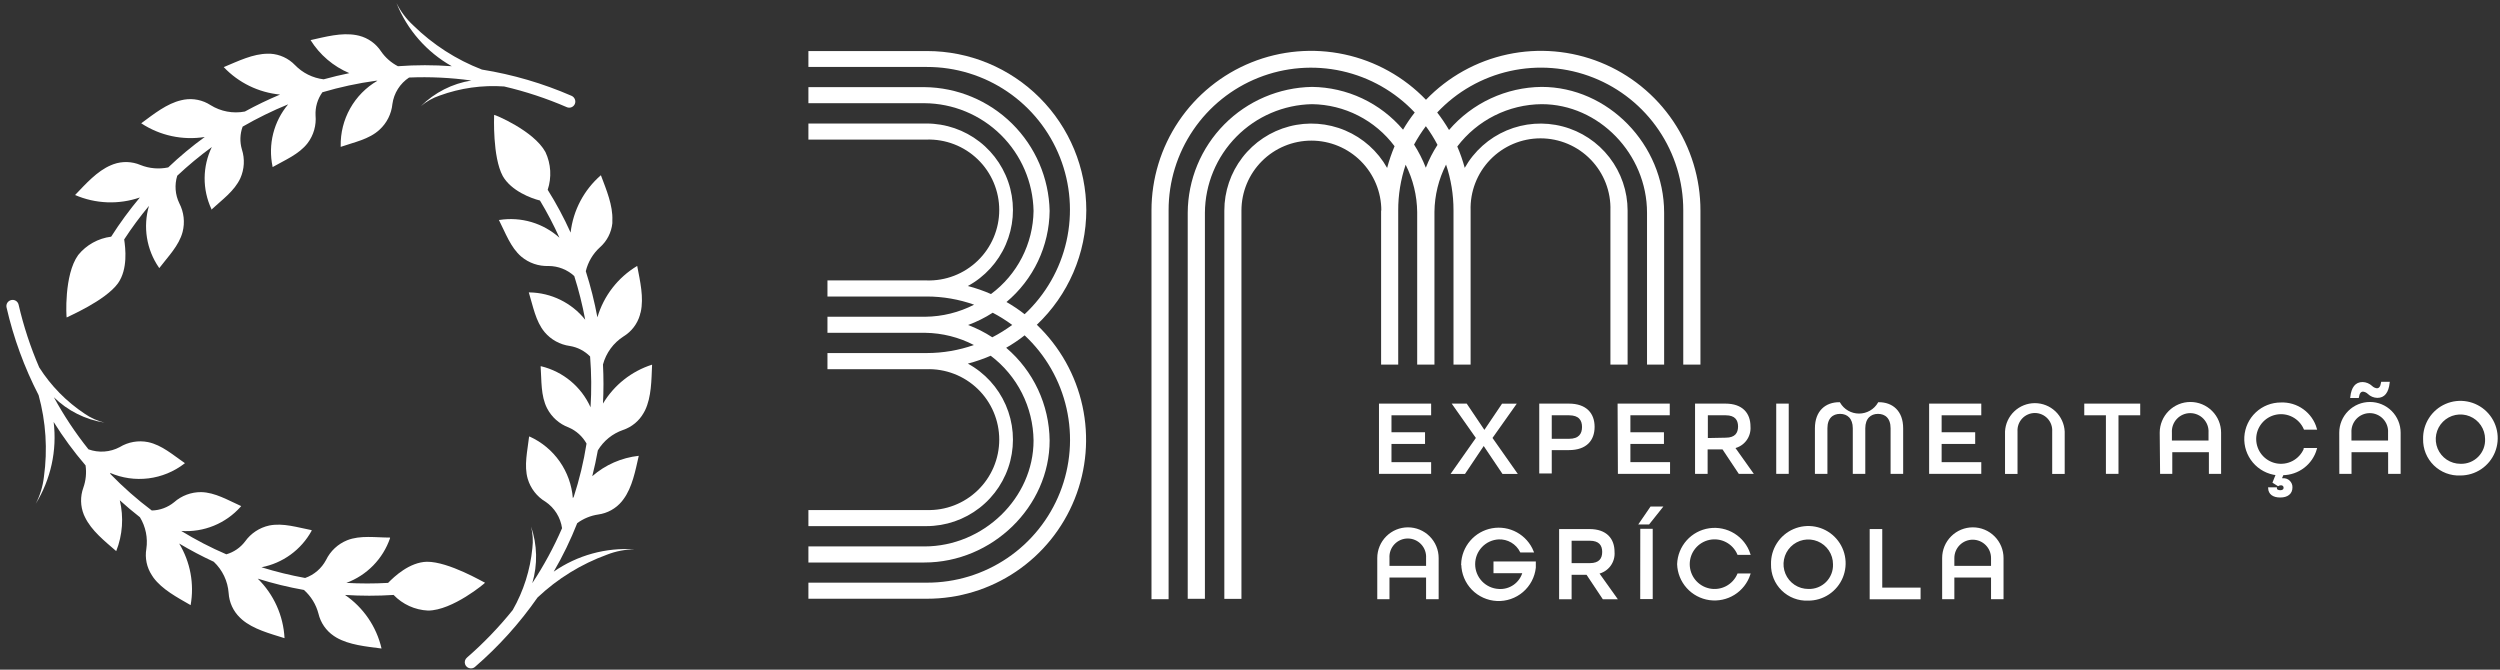 <svg width="336" height="90" viewBox="0 0 336 90" fill="none" xmlns="http://www.w3.org/2000/svg">
<rect x="0" y="0" width="336" height="90" fill="#333333" stroke="none"/>
<path d="M185.62 28.3V49H187.92V28.3C187.911 26.206 188.249 24.124 188.92 22.14C189.917 24.117 190.448 26.296 190.47 28.51C190.47 28.51 190.47 28.59 190.47 28.63V49H192.79V28.58C192.79 28.58 192.79 28.5 192.79 28.46C192.817 26.255 193.351 24.086 194.35 22.12C195.015 24.095 195.353 26.166 195.35 28.25V49H197.65V28.3C197.609 27.04 197.821 25.785 198.275 24.61C198.729 23.434 199.414 22.361 200.29 21.456C201.167 20.55 202.217 19.83 203.377 19.338C204.537 18.847 205.785 18.593 207.045 18.593C208.305 18.593 209.552 18.847 210.713 19.338C211.873 19.83 212.923 20.55 213.799 21.456C214.676 22.361 215.361 23.434 215.815 24.61C216.268 25.785 216.481 27.04 216.44 28.3V49H218.75V28.3C218.748 25.715 217.89 23.204 216.31 21.158C214.73 19.112 212.518 17.647 210.017 16.992C207.517 16.336 204.87 16.527 202.49 17.534C200.11 18.542 198.13 20.309 196.86 22.56C196.596 21.581 196.261 20.621 195.86 19.69C197.19 17.939 198.904 16.515 200.869 15.529C202.835 14.542 205.001 14.019 207.2 14C214.88 14 221.36 20.68 221.36 28.59V49H223.66V28.58C223.66 19.42 216.12 11.68 207.2 11.68C204.832 11.704 202.497 12.233 200.35 13.232C198.203 14.23 196.294 15.675 194.75 17.47C194.271 16.653 193.74 15.868 193.16 15.12C195.787 12.324 199.195 10.383 202.939 9.549C206.684 8.714 210.593 9.025 214.159 10.441C217.725 11.857 220.783 14.312 222.935 17.488C225.088 20.664 226.236 24.413 226.23 28.25V49H228.54V28.3C228.545 24.022 227.27 19.841 224.879 16.293C222.489 12.746 219.091 9.995 215.125 8.393C211.158 6.792 206.803 6.414 202.619 7.308C198.436 8.202 194.616 10.327 191.65 13.41C188.684 10.327 184.864 8.202 180.68 7.308C176.497 6.414 172.142 6.792 168.175 8.393C164.208 9.995 160.811 12.746 158.42 16.293C156.03 19.841 154.755 24.022 154.76 28.3V80.53H157.06V28.25C157.057 24.413 158.207 20.665 160.361 17.49C162.515 14.315 165.573 11.861 169.139 10.445C172.704 9.03 176.613 8.719 180.358 9.553C184.103 10.386 187.511 12.326 190.14 15.12C189.564 15.853 189.04 16.625 188.57 17.43C187.062 15.652 185.19 14.218 183.08 13.226C180.97 12.234 178.671 11.707 176.34 11.68C171.899 11.756 167.664 13.566 164.541 16.725C161.418 19.883 159.655 24.138 159.63 28.58V80.48H161.94V28.58C161.968 24.753 163.488 21.087 166.178 18.364C168.867 15.641 172.513 14.075 176.34 14C178.498 14.03 180.62 14.554 182.542 15.534C184.465 16.514 186.137 17.922 187.43 19.65C187.03 20.599 186.696 21.575 186.43 22.57C185.163 20.316 183.184 18.546 180.803 17.536C178.423 16.527 175.775 16.335 173.273 16.991C170.772 17.648 168.559 19.114 166.981 21.162C165.402 23.21 164.547 25.724 164.55 28.31V80.49H166.85V28.3C166.85 25.807 167.84 23.416 169.603 21.653C171.366 19.89 173.757 18.9 176.25 18.9C178.743 18.9 181.134 19.89 182.897 21.653C184.659 23.416 185.65 25.807 185.65 28.3H185.62ZM191.62 16.94C192.213 17.74 192.741 18.586 193.2 19.47C192.574 20.438 192.048 21.466 191.63 22.54C191.206 21.454 190.677 20.412 190.05 19.43C190.521 18.562 191.056 17.729 191.65 16.94H191.62Z" fill="white"/>
<path d="M146 28.25C145.995 22.578 143.739 17.141 139.729 13.131C135.719 9.12 130.281 6.865 124.61 6.86H108.65V9H124.58C128.435 8.995 132.202 10.151 135.391 12.317C138.58 14.483 141.043 17.559 142.459 21.144C143.876 24.73 144.181 28.658 143.333 32.419C142.486 36.18 140.527 39.598 137.71 42.23C136.937 41.625 136.122 41.077 135.27 40.59C137.062 39.089 138.508 37.217 139.51 35.105C140.511 32.992 141.043 30.688 141.07 28.35C140.977 23.933 139.168 19.726 136.026 16.62C132.885 13.514 128.657 11.753 124.24 11.71H108.65V13.87H124.24C128.09 13.895 131.778 15.423 134.518 18.128C137.259 20.832 138.834 24.5 138.91 28.35C138.879 30.526 138.347 32.666 137.355 34.603C136.363 36.54 134.938 38.223 133.19 39.52C132.183 39.078 131.143 38.717 130.08 38.44C132.348 37.203 134.14 35.246 135.172 32.877C136.204 30.509 136.419 27.864 135.782 25.361C135.144 22.857 133.691 20.637 131.652 19.05C129.613 17.464 127.103 16.602 124.52 16.6H108.65V18.76H124.52C125.789 18.719 127.053 18.933 128.237 19.39C129.422 19.847 130.502 20.538 131.414 21.421C132.326 22.304 133.052 23.361 133.547 24.53C134.042 25.699 134.298 26.955 134.298 28.225C134.298 29.494 134.042 30.751 133.547 31.92C133.052 33.089 132.326 34.146 131.414 35.029C130.502 35.912 129.422 36.603 128.237 37.06C127.053 37.517 125.789 37.731 124.52 37.69H111.21V39.85H124.58C126.74 39.855 128.884 40.227 130.92 40.95C128.892 41.991 126.649 42.546 124.37 42.57H111.21V44.73H124.37C126.641 44.762 128.874 45.324 130.89 46.37C128.862 47.082 126.729 47.447 124.58 47.45H111.21V49.62H124.52C125.789 49.579 127.053 49.793 128.237 50.25C129.422 50.707 130.502 51.398 131.414 52.281C132.326 53.164 133.052 54.221 133.547 55.39C134.042 56.559 134.298 57.815 134.298 59.085C134.298 60.354 134.042 61.611 133.547 62.78C133.052 63.949 132.326 65.006 131.414 65.889C130.502 66.772 129.422 67.463 128.237 67.92C127.053 68.377 125.789 68.591 124.52 68.55H108.65V70.71H124.52C127.103 70.708 129.613 69.846 131.652 68.259C133.691 66.673 135.144 64.453 135.782 61.949C136.419 59.445 136.204 56.801 135.172 54.432C134.14 52.064 132.348 50.107 130.08 48.87C131.129 48.595 132.155 48.24 133.15 47.81C134.916 49.143 136.353 50.862 137.352 52.837C138.35 54.811 138.883 56.988 138.91 59.2C138.91 66.92 132.19 73.44 124.24 73.44H108.65V75.6H124.24C133.36 75.6 141.07 68.09 141.07 59.2C141.045 56.826 140.511 54.485 139.504 52.335C138.496 50.186 137.039 48.278 135.23 46.74C136.097 46.246 136.926 45.688 137.71 45.07C140.53 47.701 142.493 51.12 143.342 54.883C144.192 58.645 143.888 62.576 142.471 66.164C141.054 69.751 138.589 72.829 135.398 74.995C132.207 77.162 128.437 78.317 124.58 78.31H108.65V80.47H124.58C128.851 80.476 133.025 79.202 136.564 76.812C140.104 74.422 142.845 71.026 144.435 67.062C146.025 63.099 146.391 58.749 145.484 54.576C144.578 50.403 142.441 46.597 139.35 43.65C141.444 41.667 143.113 39.28 144.256 36.633C145.4 33.986 145.993 31.133 146 28.25ZM133.38 45.34C132.353 44.67 131.257 44.114 130.11 43.68C131.271 43.254 132.381 42.7 133.42 42.03C134.334 42.509 135.21 43.057 136.04 43.67C135.189 44.297 134.29 44.856 133.35 45.34H133.38Z" fill="white"/>
<path d="M39.64 8.74C38.769 7.837 37.591 7.295 36.34 7.22H36C34 7.22 32 8.22 30.07 9.02C32.065 11.124 34.754 12.435 37.64 12.71C36.024 13.387 34.446 14.148 32.91 14.99C31.32 15.293 29.674 14.986 28.3 14.13C27.251 13.448 25.984 13.184 24.75 13.39L24.37 13.47C22.43 13.91 20.66 15.33 18.98 16.57C21.497 18.229 24.543 18.885 27.52 18.41C25.794 19.663 24.154 21.029 22.61 22.5C21.365 22.762 20.071 22.651 18.89 22.18C17.733 21.687 16.434 21.648 15.25 22.07L14.9 22.21C13.05 22.99 11.54 24.7 10.09 26.21C12.85 27.403 15.957 27.521 18.8 26.54C17.4 28.211 16.111 29.971 14.94 31.81C13.202 32.029 11.615 32.911 10.51 34.27C8.57 36.95 8.92 42.7 8.96 42.67C9.12 42.55 14.15 40.43 15.86 38.07C17.21 36.15 16.86 33.34 16.69 32.18C17.711 30.613 18.823 29.107 20.02 27.67C19.614 29.062 19.523 30.528 19.753 31.959C19.983 33.392 20.529 34.755 21.35 35.95L21.41 36.03C22.58 34.49 24.05 33.03 24.54 31.18C24.875 29.883 24.718 28.508 24.1 27.32C23.541 26.166 23.441 24.844 23.82 23.62C25.289 22.239 26.842 20.95 28.47 19.76C27.843 21.057 27.513 22.477 27.502 23.918C27.492 25.359 27.802 26.784 28.41 28.09V28.18C29.82 26.87 31.5 25.69 32.3 23.96C32.847 22.737 32.922 21.355 32.51 20.08C32.213 19.076 32.248 18.003 32.61 17.02C34.58 15.883 36.624 14.88 38.73 14.02C37.769 15.161 37.08 16.506 36.716 17.953C36.352 19.399 36.322 20.91 36.63 22.37C36.635 22.4 36.635 22.43 36.63 22.46C38.29 21.51 40.19 20.74 41.35 19.23C42.153 18.165 42.531 16.838 42.41 15.51C42.356 14.399 42.68 13.303 43.33 12.4C45.687 11.702 48.094 11.184 50.53 10.85H50.73C49.195 11.741 47.927 13.028 47.059 14.576C46.19 16.123 45.752 17.875 45.79 19.65V19.74C47.59 19.11 49.59 18.74 51 17.44C51.99 16.539 52.61 15.302 52.74 13.97C52.84 13.253 53.091 12.566 53.478 11.954C53.864 11.342 54.376 10.819 54.98 10.42C57.776 10.303 60.577 10.437 63.35 10.82C60.787 11.232 58.416 12.435 56.57 14.26C57.318 13.634 58.176 13.152 59.1 12.84C61.866 11.831 64.813 11.416 67.75 11.62C70.634 12.292 73.452 13.223 76.17 14.4C76.269 14.444 76.377 14.469 76.486 14.471C76.595 14.473 76.704 14.454 76.805 14.414C76.907 14.374 76.999 14.314 77.077 14.238C77.155 14.162 77.217 14.07 77.26 13.97C77.302 13.87 77.323 13.763 77.323 13.655C77.323 13.547 77.302 13.44 77.26 13.34C77.22 13.238 77.161 13.145 77.086 13.066C77.01 12.987 76.92 12.924 76.82 12.88C72.967 11.203 68.918 10.017 64.77 9.35C61.316 8.017 58.172 5.992 55.53 3.4C54.603 2.545 53.841 1.528 53.28 0.4C54.718 3.998 57.343 6.997 60.72 8.9C58.31 8.72 55.89 8.72 53.48 8.9C52.571 8.429 51.791 7.742 51.21 6.9C50.523 5.856 49.471 5.107 48.26 4.8L47.89 4.72C45.89 4.35 43.77 4.94 41.74 5.39C42.977 7.372 44.797 8.923 46.95 9.83C45.8 10.07 44.65 10.34 43.5 10.66C42.03 10.484 40.667 9.806 39.64 8.74Z" fill="white"/>
<path d="M19.67 73.76C19.458 74.995 19.722 76.263 20.41 77.31C20.473 77.421 20.543 77.528 20.62 77.63C21.8 79.23 23.8 80.28 25.62 81.33C26.13 78.475 25.583 75.531 24.08 73.05C25.587 73.945 27.139 74.763 28.73 75.5C29.9 76.603 30.614 78.106 30.73 79.71C30.805 80.962 31.347 82.14 32.25 83.01L32.53 83.27C34.05 84.57 36.24 85.14 38.24 85.77C38.087 82.746 36.802 79.89 34.64 77.77C36.675 78.411 38.749 78.918 40.85 79.29C41.8 80.134 42.478 81.241 42.8 82.47C43.088 83.695 43.827 84.766 44.87 85.47L45.2 85.68C46.92 86.68 49.2 86.89 51.28 87.16C50.603 84.23 48.851 81.66 46.37 79.96C48.544 80.1 50.725 80.1 52.9 79.96C54.114 81.226 55.768 81.978 57.52 82.06C60.82 82.06 65.24 78.33 65.19 78.32C65 78.26 60.31 75.48 57.38 75.5C55.04 75.55 52.98 77.5 52.16 78.34C50.291 78.445 48.418 78.445 46.55 78.34C47.911 77.837 49.144 77.037 50.159 76C51.174 74.962 51.946 73.712 52.42 72.34C52.424 72.31 52.424 72.28 52.42 72.25C50.49 72.25 48.42 71.91 46.66 72.61C45.418 73.112 44.406 74.056 43.82 75.26C43.222 76.393 42.219 77.257 41.01 77.68C39.026 77.32 37.066 76.839 35.14 76.24C36.555 75.969 37.892 75.39 39.057 74.543C40.222 73.696 41.186 72.603 41.88 71.34C41.884 71.31 41.884 71.28 41.88 71.25C40 70.89 38.05 70.25 36.18 70.63C34.872 70.917 33.717 71.68 32.94 72.77C32.309 73.604 31.425 74.211 30.42 74.5C28.326 73.602 26.301 72.552 24.36 71.36C25.855 71.464 27.353 71.223 28.74 70.656C30.127 70.089 31.366 69.211 32.36 68.09C32.36 68.09 32.36 68.04 32.42 68.02C30.68 67.25 28.93 66.18 27.03 66.14C25.694 66.132 24.401 66.616 23.4 67.5C22.552 68.195 21.496 68.586 20.4 68.61C18.434 67.132 16.585 65.504 14.87 63.74L14.78 63.55C16.406 64.254 18.191 64.511 19.949 64.293C21.707 64.075 23.375 63.39 24.78 62.31L24.85 62.25C23.28 61.17 21.76 59.81 19.9 59.42C18.591 59.157 17.231 59.397 16.09 60.09C15.45 60.431 14.745 60.635 14.022 60.686C13.298 60.738 12.572 60.637 11.89 60.39C10.138 58.197 8.582 55.855 7.24 53.39C9.096 55.207 11.474 56.399 14.04 56.8C13.091 56.571 12.192 56.167 11.39 55.61C8.936 53.985 6.851 51.863 5.27 49.38C4.095 46.659 3.168 43.838 2.5 40.95C2.476 40.843 2.432 40.742 2.368 40.652C2.305 40.562 2.224 40.487 2.131 40.429C2.038 40.371 1.934 40.332 1.825 40.316C1.717 40.299 1.606 40.303 1.5 40.33C1.286 40.382 1.099 40.515 0.98 40.7C0.867 40.886 0.831 41.108 0.88 41.32C1.818 45.415 3.266 49.376 5.19 53.11C6.173 56.69 6.415 60.433 5.9 64.11C5.755 65.367 5.382 66.587 4.8 67.71C6.83 64.424 7.68 60.544 7.21 56.71C8.49 58.762 9.924 60.715 11.5 62.55C11.643 63.56 11.54 64.589 11.2 65.55C10.773 66.727 10.798 68.02 11.27 69.18C11.32 69.29 11.37 69.41 11.43 69.52C12.29 71.31 14.05 72.71 15.62 74.07C16.477 71.897 16.645 69.512 16.1 67.24C16.97 68.02 17.87 68.79 18.81 69.52C19.581 70.79 19.885 72.29 19.67 73.76Z" fill="white"/>
<path d="M83.73 57.79C84.918 57.393 85.913 56.566 86.52 55.47L86.7 55.14C87.56 53.34 87.55 51.09 87.64 49.01C84.876 49.891 82.529 51.751 81.04 54.24C81.13 52.491 81.13 50.739 81.04 48.99C81.458 47.428 82.446 46.079 83.81 45.21C84.88 44.557 85.665 43.525 86.01 42.32C86.01 42.2 86.08 42.07 86.11 41.95C86.55 40 86.03 37.8 85.64 35.74C83.051 37.289 81.141 39.756 80.29 42.65C79.901 40.553 79.38 38.482 78.73 36.45C79.027 35.214 79.689 34.095 80.63 33.24C81.574 32.409 82.171 31.252 82.3 30V29.62C82.39 27.62 81.5 25.52 80.76 23.55C78.485 25.519 77.032 28.271 76.69 31.26C75.796 29.275 74.767 27.354 73.61 25.51C74.163 23.844 74.056 22.029 73.31 20.44C71.73 17.54 66.4 15.36 66.41 15.44C66.41 15.64 66.18 21.09 67.57 23.66C68.71 25.66 71.39 26.66 72.57 26.95C73.541 28.564 74.415 30.233 75.19 31.95C74.109 30.98 72.826 30.263 71.434 29.849C70.042 29.436 68.575 29.337 67.14 29.56H67.05C67.93 31.28 68.61 33.24 70.05 34.48C71.076 35.347 72.388 35.8 73.73 35.75C75.008 35.752 76.24 36.234 77.18 37.1C77.791 39.025 78.281 40.985 78.65 42.97C77.75 41.845 76.613 40.933 75.32 40.299C74.027 39.664 72.61 39.323 71.17 39.3H71.07C71.64 41.14 71.98 43.17 73.19 44.63C74.052 45.653 75.264 46.32 76.59 46.5C77.624 46.669 78.576 47.163 79.31 47.91C79.49 50.183 79.51 52.465 79.37 54.74C78.759 53.378 77.845 52.174 76.698 51.219C75.55 50.264 74.2 49.584 72.75 49.23H72.66C72.8 51.14 72.66 53.18 73.53 54.88C74.143 56.068 75.177 56.984 76.43 57.45C77.448 57.888 78.293 58.651 78.83 59.62C78.446 62.048 77.871 64.442 77.11 66.78L76.99 66.95C76.851 65.18 76.241 63.48 75.223 62.025C74.205 60.571 72.816 59.416 71.2 58.68H71.11C70.9 60.57 70.4 62.55 70.93 64.37C71.314 65.651 72.163 66.743 73.31 67.43C73.91 67.834 74.419 68.36 74.803 68.973C75.187 69.587 75.438 70.274 75.54 70.99C74.424 73.562 73.085 76.031 71.54 78.37C72.276 75.877 72.216 73.217 71.37 70.76C71.61 71.707 71.671 72.691 71.55 73.66C71.268 76.592 70.368 79.431 68.91 81.99C67.053 84.298 64.995 86.436 62.76 88.38C62.633 88.485 62.541 88.627 62.495 88.785C62.45 88.944 62.453 89.112 62.505 89.269C62.557 89.426 62.655 89.563 62.786 89.663C62.917 89.763 63.075 89.821 63.24 89.83C63.348 89.839 63.457 89.826 63.56 89.792C63.664 89.757 63.759 89.703 63.84 89.63C67.018 86.886 69.84 83.755 72.24 80.31C74.932 77.767 78.118 75.803 81.6 74.54C82.779 74.079 84.034 73.838 85.3 73.83C81.437 73.562 77.599 74.62 74.42 76.83C75.637 74.74 76.693 72.56 77.58 70.31C78.411 69.698 79.379 69.3 80.4 69.15C81.639 68.981 82.771 68.353 83.57 67.39C83.654 67.296 83.731 67.196 83.8 67.09C84.98 65.49 85.39 63.28 85.85 61.26C83.535 61.513 81.354 62.469 79.6 64C79.89 62.85 80.14 61.7 80.35 60.53C81.121 59.249 82.317 58.279 83.73 57.79Z" fill="white"/>
<path d="M185.46 54.37H192.22V55.69H186.89V58.22H191.4V59.54H186.89V62.24H192.22V63.56H185.46V54.37Z" fill="white" stroke="white" stroke-width="0.25" stroke-miterlimit="10"/>
<path d="M198.51 58.86L195.35 54.37H197.06L199.5 58L201.94 54.38H203.61L200.44 58.86L203.75 63.57H202L199.41 59.72L196.83 63.57H195.2L198.51 58.86Z" fill="white" stroke="white" stroke-width="0.25" stroke-miterlimit="10"/>
<path d="M207 54.37H210.85C213.17 54.37 214.19 55.64 214.19 57.37C214.19 59.1 213.19 60.37 210.85 60.37H208.43V63.51H207V54.37ZM210.88 59.1C212.26 59.1 212.75 58.37 212.75 57.39C212.75 56.41 212.26 55.69 210.88 55.69H208.43V59.1H210.88Z" fill="white" stroke="white" stroke-width="0.25" stroke-miterlimit="10"/>
<path d="M217.53 54.37H224.29V55.69H219V58.22H223.51V59.54H219V62.24H224.33V63.56H217.57L217.53 54.37Z" fill="white" stroke="white" stroke-width="0.25" stroke-miterlimit="10"/>
<path d="M227.94 54.37H231.89C234.15 54.37 235.14 55.62 235.14 57.32C235.193 57.965 235.009 58.607 234.622 59.127C234.236 59.646 233.673 60.006 233.04 60.14L235.47 63.56H233.76L231.57 60.27H229.38V63.56H227.94V54.37ZM231.94 58.95C233.27 58.95 233.72 58.24 233.72 57.32C233.72 56.4 233.26 55.69 231.94 55.69H229.41V59L231.94 58.95Z" fill="white" stroke="white" stroke-width="0.25" stroke-miterlimit="10"/>
<path d="M238.85 54.37H240.28V63.56H238.85V54.37Z" fill="white" stroke="white" stroke-width="0.25" stroke-miterlimit="10"/>
<path d="M244.05 57.56C244.05 55.28 245.43 54.18 247.2 54.18C247.47 54.645 247.857 55.031 248.323 55.299C248.789 55.568 249.317 55.709 249.855 55.709C250.392 55.709 250.921 55.568 251.387 55.299C251.853 55.031 252.24 54.645 252.51 54.18C254.28 54.18 255.66 55.28 255.66 57.56V63.56H254.22V57.56C254.22 56.15 253.44 55.5 252.4 55.5C251.36 55.5 250.57 56.18 250.57 57.56V63.56H249.14V57.56C249.14 56.18 248.36 55.5 247.31 55.5C246.26 55.5 245.48 56.15 245.48 57.56V63.56H244.05V57.56Z" fill="white" stroke="white" stroke-width="0.25" stroke-miterlimit="10"/>
<path d="M259.4 54.37H266.16V55.69H260.83V58.22H265.34V59.54H260.83V62.24H266.16V63.56H259.4V54.37Z" fill="white" stroke="white" stroke-width="0.25" stroke-miterlimit="10"/>
<path d="M269.6 58C269.651 57.004 270.082 56.065 270.805 55.378C271.528 54.69 272.488 54.307 273.485 54.307C274.483 54.307 275.442 54.69 276.165 55.378C276.888 56.065 277.32 57.004 277.37 58V63.57H275.94V58C275.962 57.664 275.914 57.328 275.8 57.011C275.687 56.695 275.509 56.405 275.279 56.16C275.049 55.915 274.771 55.719 274.463 55.586C274.154 55.452 273.821 55.383 273.485 55.383C273.149 55.383 272.816 55.452 272.508 55.586C272.199 55.719 271.921 55.915 271.691 56.16C271.461 56.405 271.284 56.695 271.17 57.011C271.056 57.328 271.009 57.664 271.03 58V63.57H269.6V58Z" fill="white" stroke="white" stroke-width="0.25" stroke-miterlimit="10"/>
<path d="M283.16 55.69H280.25V54.37H287.52V55.69H284.6V63.56H283.16V55.69Z" fill="white" stroke="white" stroke-width="0.25" stroke-miterlimit="10"/>
<path d="M290.39 58.15C290.39 57.089 290.812 56.072 291.562 55.322C292.312 54.571 293.329 54.15 294.39 54.15C295.451 54.15 296.468 54.571 297.219 55.322C297.969 56.072 298.39 57.089 298.39 58.15V63.56H297V60.65H291.83V63.56H290.44L290.39 58.15ZM296.95 59.33V58.15C296.972 57.797 296.922 57.443 296.802 57.111C296.682 56.778 296.495 56.473 296.253 56.215C296.01 55.958 295.718 55.752 295.393 55.612C295.069 55.471 294.719 55.399 294.365 55.399C294.011 55.399 293.662 55.471 293.337 55.612C293.012 55.752 292.72 55.958 292.478 56.215C292.236 56.473 292.049 56.778 291.929 57.111C291.809 57.443 291.758 57.797 291.78 58.15V59.33H296.95Z" fill="white" stroke="white" stroke-width="0.25" stroke-miterlimit="10"/>
<path d="M309.74 60.34H311.26C310.984 61.312 310.4 62.169 309.596 62.782C308.792 63.395 307.811 63.731 306.8 63.74L306.51 64.4C306.616 64.383 306.724 64.383 306.83 64.4C306.981 64.388 307.133 64.409 307.276 64.461C307.419 64.513 307.549 64.594 307.658 64.701C307.767 64.806 307.852 64.934 307.907 65.076C307.963 65.217 307.987 65.368 307.98 65.52C307.98 66.29 307.41 66.74 306.47 66.74C305.53 66.74 305 66.34 304.96 65.62H305.89C305.89 65.89 306.16 66.01 306.47 66.01C306.78 66.01 307.04 65.87 307.04 65.54C307.04 65.479 307.028 65.418 307.003 65.362C306.978 65.306 306.942 65.255 306.897 65.214C306.852 65.172 306.799 65.141 306.741 65.121C306.683 65.102 306.621 65.094 306.56 65.1C306.423 65.098 306.289 65.132 306.17 65.2L305.57 64.82L306 63.75C304.785 63.613 303.668 63.016 302.88 62.081C302.092 61.147 301.692 59.945 301.762 58.725C301.833 57.504 302.368 56.357 303.259 55.519C304.149 54.681 305.327 54.216 306.55 54.22C307.603 54.175 308.64 54.486 309.495 55.103C310.349 55.72 310.971 56.607 311.26 57.62H309.74C309.423 56.891 308.864 56.293 308.158 55.927C307.452 55.562 306.641 55.451 305.862 55.613C305.084 55.775 304.385 56.2 303.883 56.817C303.381 57.434 303.107 58.205 303.107 59C303.107 59.795 303.381 60.566 303.883 61.183C304.385 61.8 305.084 62.225 305.862 62.388C306.641 62.55 307.452 62.438 308.158 62.073C308.864 61.707 309.423 61.109 309.74 60.38V60.34Z" fill="white" stroke="white" stroke-width="0.25" stroke-miterlimit="10"/>
<path d="M314.52 58.15C314.52 57.089 314.941 56.072 315.692 55.322C316.442 54.571 317.459 54.15 318.52 54.15C319.581 54.15 320.598 54.571 321.348 55.322C322.099 56.072 322.52 57.089 322.52 58.15V63.56H321.09V60.65H315.92V63.56H314.53L314.52 58.15ZM321.08 59.33V58.15C321.102 57.797 321.051 57.443 320.931 57.111C320.811 56.778 320.625 56.473 320.382 56.215C320.14 55.958 319.848 55.752 319.523 55.612C319.199 55.471 318.849 55.399 318.495 55.399C318.141 55.399 317.791 55.471 317.467 55.612C317.142 55.752 316.85 55.958 316.608 56.215C316.365 56.473 316.179 56.778 316.059 57.111C315.939 57.443 315.888 57.797 315.91 58.15V59.33H321.08ZM317.54 51.47C317.98 51.485 318.399 51.659 318.72 51.96C318.915 52.152 319.168 52.275 319.44 52.31C319.83 52.31 320.04 52.02 320.14 51.44H321.05C320.9 52.72 320.41 53.35 319.51 53.35C319.069 53.339 318.649 53.164 318.33 52.86C318.135 52.667 317.882 52.544 317.61 52.51C317.22 52.51 317.01 52.79 316.91 53.37H316C316.15 52.1 316.64 51.47 317.54 51.47Z" fill="white" stroke="white" stroke-width="0.25" stroke-miterlimit="10"/>
<path d="M325.79 59C325.768 58.029 326.036 57.072 326.56 56.254C327.084 55.435 327.84 54.792 328.731 54.405C329.623 54.017 330.609 53.905 331.565 54.081C332.52 54.257 333.402 54.714 334.097 55.393C334.792 56.072 335.269 56.943 335.466 57.895C335.664 58.846 335.574 59.835 335.207 60.735C334.841 61.635 334.214 62.405 333.408 62.948C332.601 63.49 331.652 63.78 330.68 63.78C330.039 63.81 329.399 63.708 328.799 63.48C328.199 63.252 327.653 62.903 327.194 62.455C326.735 62.006 326.374 61.468 326.132 60.874C325.891 60.279 325.774 59.641 325.79 59ZM334.12 59C334.116 58.321 333.911 57.657 333.531 57.094C333.15 56.531 332.612 56.093 331.983 55.836C331.354 55.579 330.663 55.514 329.997 55.649C329.331 55.783 328.72 56.113 328.241 56.595C327.762 57.077 327.436 57.69 327.305 58.356C327.174 59.023 327.243 59.714 327.504 60.341C327.765 60.968 328.206 61.505 328.771 61.882C329.336 62.259 330 62.46 330.68 62.46C331.138 62.477 331.595 62.399 332.021 62.231C332.447 62.063 332.834 61.808 333.157 61.483C333.481 61.158 333.733 60.77 333.899 60.342C334.064 59.915 334.14 59.458 334.12 59Z" fill="white" stroke="white" stroke-width="0.25" stroke-miterlimit="10"/>
<path d="M185.23 75C185.23 73.939 185.651 72.922 186.402 72.172C187.152 71.421 188.169 71 189.23 71C190.291 71 191.308 71.421 192.058 72.172C192.809 72.922 193.23 73.939 193.23 75V80.41H191.79V77.5H186.62V80.41H185.23V75ZM191.79 76.18V75C191.812 74.647 191.761 74.293 191.641 73.961C191.521 73.628 191.335 73.323 191.092 73.066C190.85 72.808 190.558 72.602 190.233 72.462C189.909 72.322 189.559 72.249 189.205 72.249C188.851 72.249 188.501 72.322 188.177 72.462C187.852 72.602 187.56 72.808 187.318 73.066C187.075 73.323 186.888 73.628 186.769 73.961C186.649 74.293 186.598 74.647 186.62 75V76.18H191.79Z" fill="white" stroke="white" stroke-width="0.25" stroke-miterlimit="10"/>
<path d="M196.5 75.83C196.533 74.698 196.955 73.612 197.694 72.755C198.433 71.897 199.445 71.32 200.559 71.121C201.674 70.922 202.823 71.112 203.814 71.66C204.805 72.208 205.577 73.08 206 74.13H204.41C204.133 73.579 203.702 73.119 203.17 72.807C202.638 72.494 202.027 72.343 201.41 72.37C200.526 72.417 199.694 72.802 199.084 73.445C198.475 74.088 198.136 74.939 198.136 75.825C198.136 76.71 198.475 77.562 199.084 78.205C199.694 78.847 200.526 79.232 201.41 79.28C202.157 79.336 202.9 79.13 203.511 78.698C204.123 78.265 204.564 77.633 204.76 76.91H200.85V75.59H206.29V76.29C206.154 77.529 205.55 78.669 204.602 79.479C203.655 80.289 202.434 80.707 201.189 80.648C199.944 80.59 198.768 80.059 197.9 79.164C197.033 78.268 196.539 77.076 196.52 75.83H196.5Z" fill="white" stroke="white" stroke-width="0.25" stroke-miterlimit="10"/>
<path d="M209.67 71.23H213.62C215.88 71.23 216.87 72.48 216.87 74.18C216.923 74.826 216.74 75.47 216.353 75.991C215.967 76.511 215.404 76.874 214.77 77.01L217.2 80.42H215.49L213.3 77.13H211.1V80.42H209.67V71.23ZM213.67 75.81C215.01 75.81 215.46 75.11 215.46 74.18C215.46 73.25 215 72.55 213.67 72.55H211.1V75.81H213.67Z" fill="white" stroke="white" stroke-width="0.25" stroke-miterlimit="10"/>
<path d="M221.9 68.2H223.3L221.58 70.36H220.42L221.9 68.2ZM220.58 71.2H222V80.39H220.57L220.58 71.2Z" fill="white" stroke="white" stroke-width="0.25" stroke-miterlimit="10"/>
<path d="M225.53 75.83C225.567 74.675 226.011 73.57 226.782 72.708C227.553 71.847 228.602 71.285 229.746 71.121C230.89 70.956 232.056 71.199 233.039 71.808C234.021 72.417 234.758 73.352 235.12 74.45H233.61C233.294 73.72 232.735 73.121 232.029 72.754C231.323 72.387 230.512 72.275 229.733 72.437C228.953 72.598 228.254 73.023 227.751 73.641C227.249 74.258 226.975 75.029 226.975 75.825C226.975 76.621 227.249 77.392 227.751 78.009C228.254 78.626 228.953 79.051 229.733 79.213C230.512 79.374 231.323 79.262 232.029 78.896C232.735 78.529 233.294 77.93 233.61 77.2H235.12C234.758 78.297 234.022 79.232 233.041 79.841C232.059 80.45 230.895 80.694 229.751 80.531C228.608 80.368 227.558 79.807 226.786 78.948C226.014 78.088 225.57 76.984 225.53 75.83Z" fill="white" stroke="white" stroke-width="0.25" stroke-miterlimit="10"/>
<path d="M238.15 75.83C238.126 74.857 238.393 73.898 238.918 73.077C239.442 72.257 240.2 71.611 241.093 71.224C241.987 70.837 242.976 70.725 243.933 70.903C244.891 71.081 245.773 71.541 246.467 72.224C247.162 72.907 247.636 73.781 247.83 74.736C248.024 75.69 247.929 76.681 247.557 77.581C247.184 78.481 246.551 79.249 245.74 79.787C244.928 80.325 243.974 80.608 243 80.6C242.363 80.626 241.727 80.522 241.132 80.292C240.537 80.063 239.996 79.714 239.541 79.266C239.086 78.819 238.728 78.284 238.489 77.693C238.25 77.102 238.134 76.468 238.15 75.83ZM246.48 75.83C246.48 75.147 246.277 74.48 245.898 73.912C245.518 73.345 244.979 72.903 244.348 72.642C243.717 72.381 243.023 72.313 242.353 72.447C241.684 72.581 241.069 72.911 240.587 73.394C240.105 73.878 239.777 74.493 239.645 75.163C239.513 75.833 239.583 76.527 239.845 77.157C240.108 77.788 240.552 78.326 241.12 78.704C241.689 79.082 242.357 79.282 243.04 79.28C243.497 79.297 243.953 79.219 244.378 79.052C244.804 78.884 245.191 78.631 245.514 78.307C245.837 77.983 246.089 77.596 246.255 77.169C246.422 76.743 246.498 76.287 246.48 75.83Z" fill="white" stroke="white" stroke-width="0.25" stroke-miterlimit="10"/>
<path d="M251.41 71.23H252.85V79.1H258V80.42H251.41V71.23Z" fill="white" stroke="white" stroke-width="0.25" stroke-miterlimit="10"/>
<path d="M261.15 75C261.15 73.939 261.571 72.922 262.321 72.172C263.072 71.421 264.089 71 265.15 71C266.211 71 267.228 71.421 267.978 72.172C268.728 72.922 269.15 73.939 269.15 75V80.41H267.72V77.5H262.54V80.41H261.15V75ZM267.72 76.18V75C267.72 74.66 267.653 74.323 267.523 74.009C267.393 73.695 267.202 73.409 266.961 73.169C266.721 72.928 266.435 72.737 266.121 72.607C265.807 72.477 265.47 72.41 265.13 72.41C264.79 72.41 264.453 72.477 264.139 72.607C263.824 72.737 263.539 72.928 263.298 73.169C263.058 73.409 262.867 73.695 262.737 74.009C262.607 74.323 262.54 74.66 262.54 75V76.18H267.72Z" fill="white" stroke="white" stroke-width="0.25" stroke-miterlimit="10"/>
</svg>
